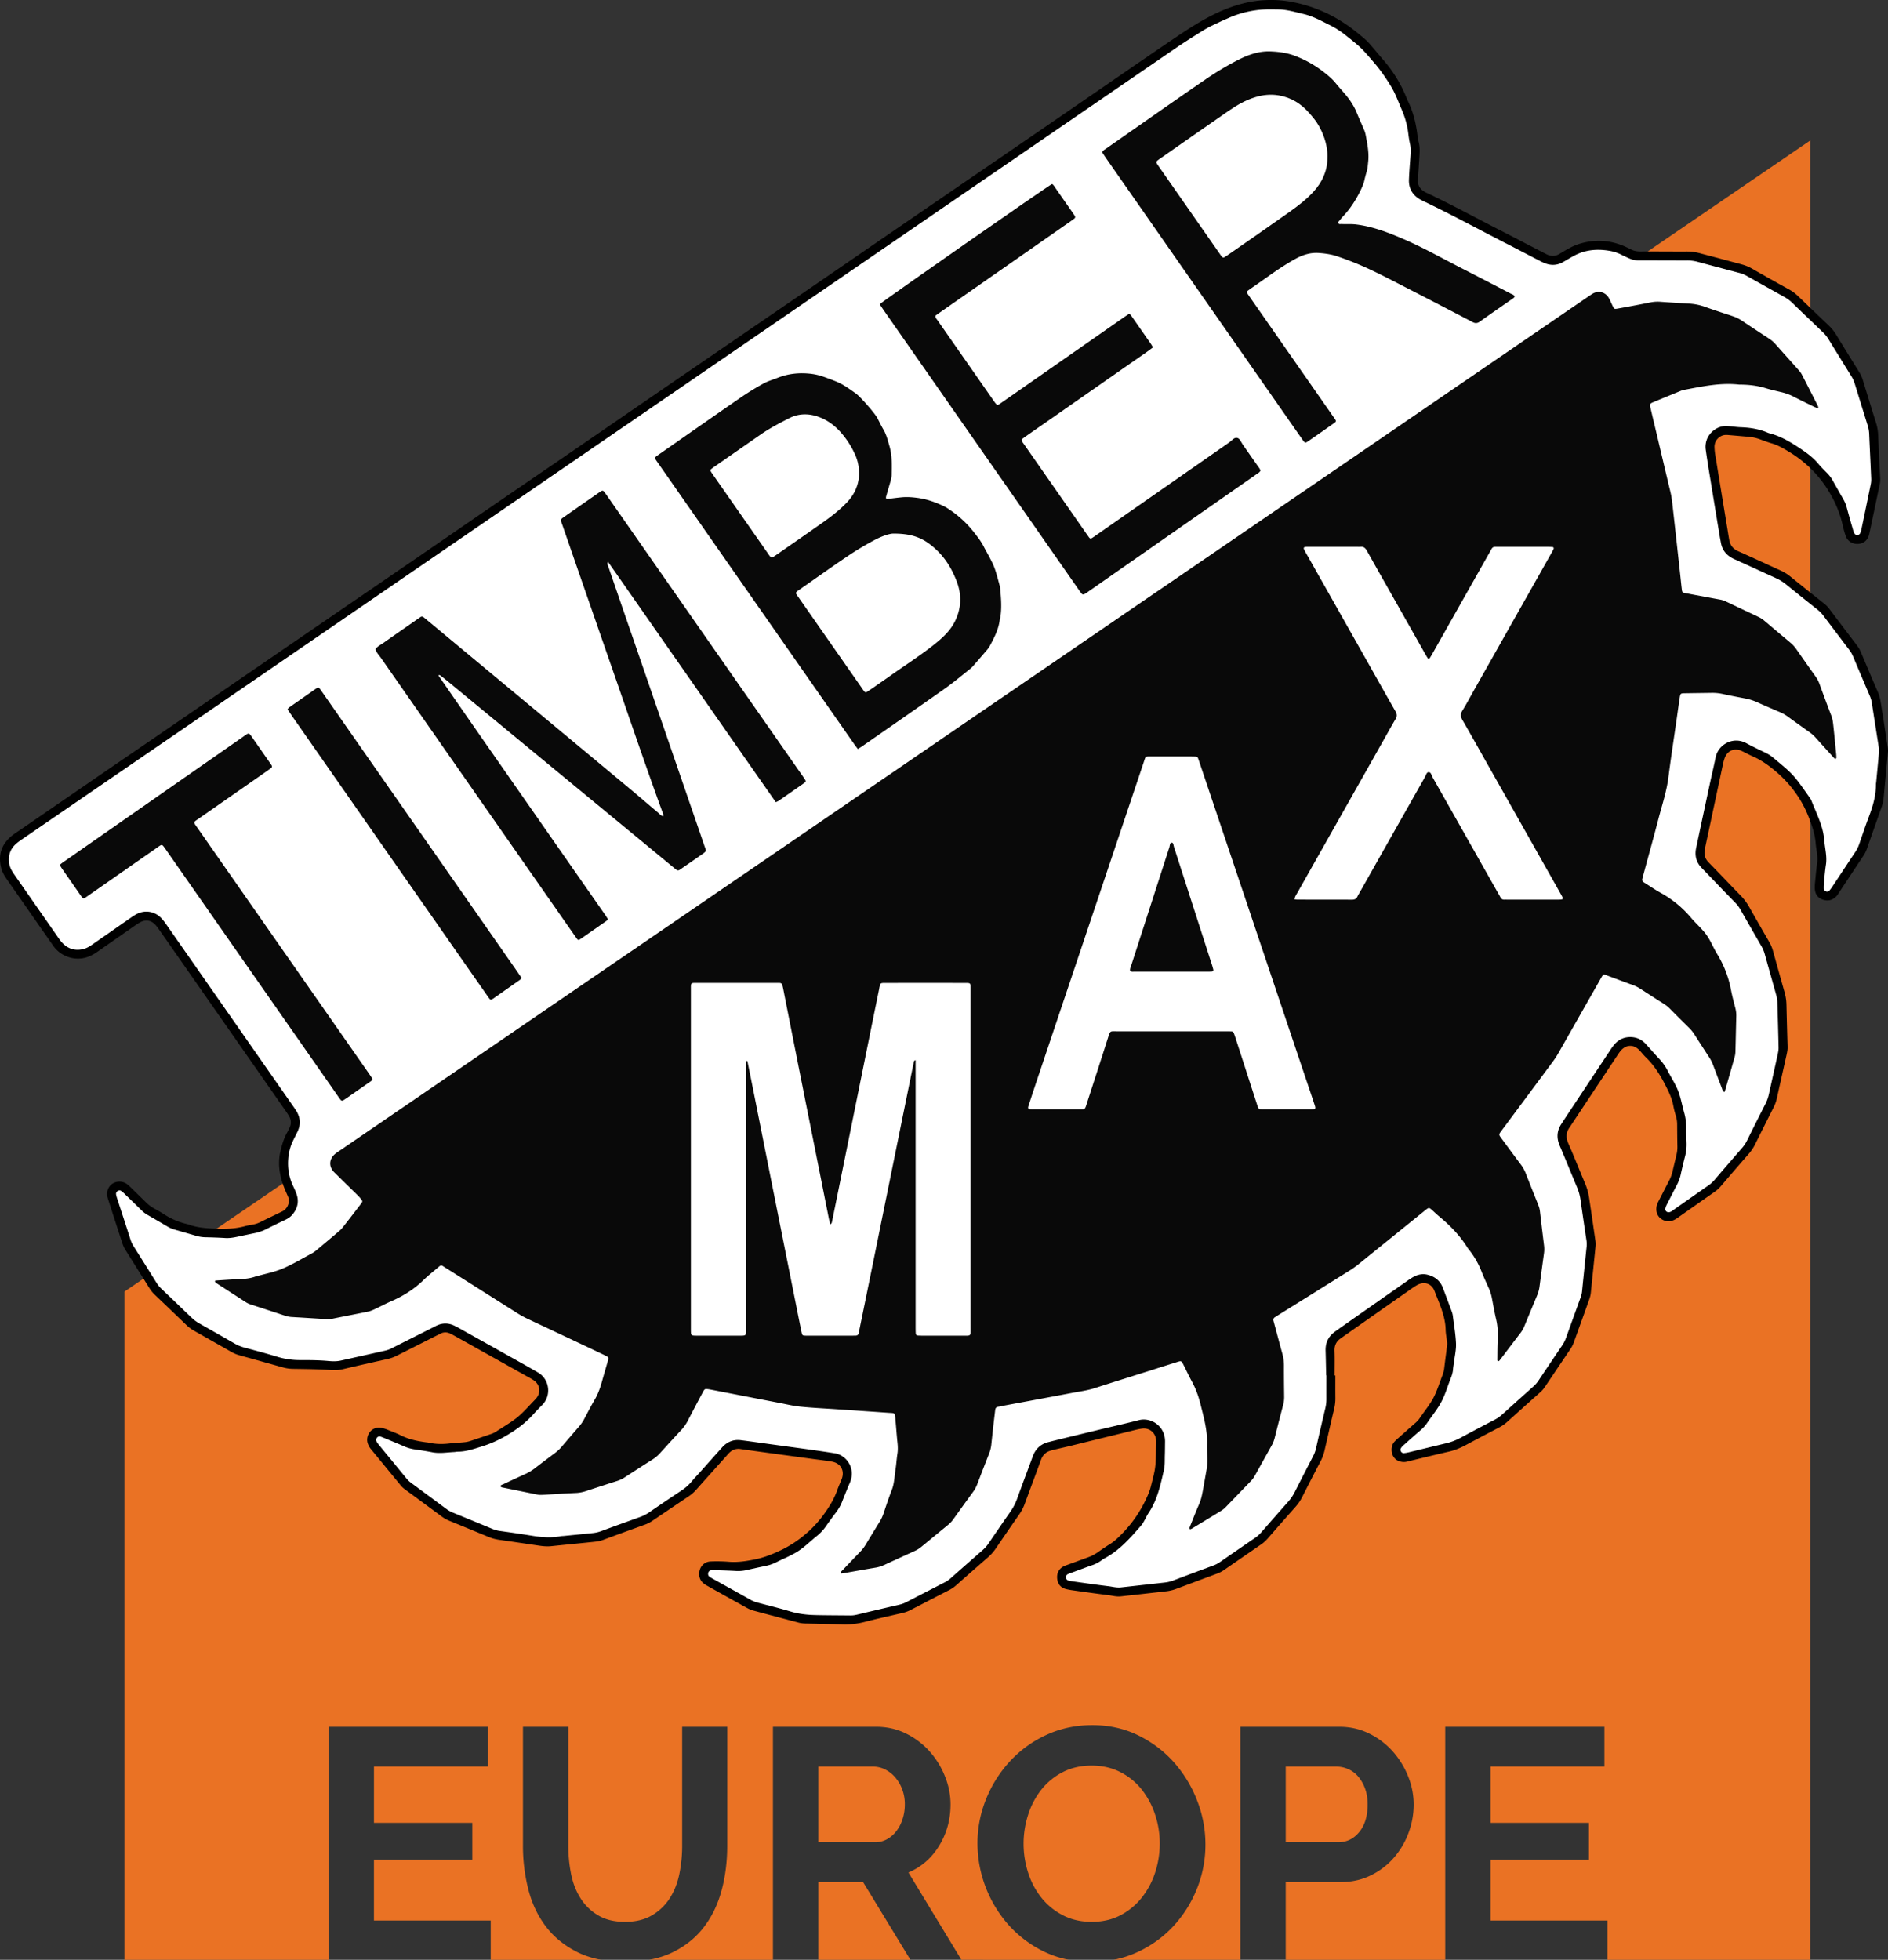 <svg id="Ebene_1" data-name="Ebene 1" xmlns="http://www.w3.org/2000/svg" width="1578.3mm" height="1638.09mm" viewBox="0 0 4473.92 4643.39">
  <rect x="0" y="0" width="4473.92" height="4643.39" fill="#333333" stroke="none"/>
  <path d="M1451.45,2723.7h-120V2903h124.7q29.63,0,49.49-24.17t19.87-65.47c0-14-2.08-26.61-6.21-37.81a92.92,92.92,0,0,0-16.38-28.45,65.23,65.23,0,0,0-23.77-17.53,69.65,69.65,0,0,0-27.66-5.86M354,2723.7H223.84V2903H358.68a56.69,56.69,0,0,0,27.67-7,70.4,70.4,0,0,0,22.21-19.08,95.13,95.13,0,0,0,14.8-28.45,110.42,110.42,0,0,0,5.48-35.08,99.74,99.74,0,0,0-6.24-35.84,93.53,93.53,0,0,0-16.77-28.46,75.87,75.87,0,0,0-24.14-18.73,63.23,63.23,0,0,0-27.7-6.62m88.07,457.79L329.84,2997.3h-106v184.19Zm2132.51,0V-1129.23l-3995,2727.63V3181.49h483.72v-552.1h377.26v94.31h-269.7V2857h233.07v87.31H-829.18V3088.5h276.7v93H-291.3c-20.16-3.81-38.6-9.64-55-17.79q-46.38-23-75.23-60.81t-41.7-87.68a414,414,0,0,1-12.86-103.66V2629.39h107.58v282.16A335.23,335.23,0,0,0-361.9,2979q6.6,32.34,22.6,57.29a123.07,123.07,0,0,0,41.7,40.12q25.71,15.21,63.12,15.21,38.21,0,64.3-15.59a125.73,125.73,0,0,0,42.12-40.53q15.94-24.93,22.59-57.3a332.14,332.14,0,0,0,6.62-66.64V2629.39H7.94v282.16q0,56.92-13.65,106.79t-42.88,87.31q-29.19,37.41-75.2,59.22c-16,7.62-33.87,13-53.16,16.62H116.29v-552.1H361q38.14,0,70.53,16a182.63,182.63,0,0,1,55.72,42.09,198.47,198.47,0,0,1,36.63,59.23,178,178,0,0,1,13.27,66.64q0,53.76-26.9,97.82t-72.88,63.51l125.49,206.81H817.44a234.92,234.92,0,0,1-57-18.58,270.3,270.3,0,0,1-85-63.12,292.85,292.85,0,0,1-74.44-193.69,278.15,278.15,0,0,1,20.66-106,292.73,292.73,0,0,1,56.91-89.65,271.72,271.72,0,0,1,86.11-61.95q49.89-23,108.34-23,60,0,109.52,24.55t84.58,64.3a296.68,296.68,0,0,1,54.56,90.44,284.41,284.41,0,0,1,19.46,102.86A279.86,279.86,0,0,1,1121,3013.27a286.91,286.91,0,0,1-56.12,88.86q-35.86,38.6-85.75,61.57a245.39,245.39,0,0,1-55.48,17.79h300.25v-552.1h234.59q38.21,0,70.54,16a182.24,182.24,0,0,1,55.74,42.09,199.08,199.08,0,0,1,36.63,59.23,178.51,178.51,0,0,1,13.25,66.64,191.79,191.79,0,0,1-12.48,68.19,189,189,0,0,1-35.08,58.85,172.55,172.55,0,0,1-54.54,41.32q-32,15.6-70.16,15.59H1331.41v184.19h378v-552.1h377.23v94.31H1817V2857h233v87.31H1817V3088.5h276.71v93ZM803.34,3076q30,15.6,68.2,15.59,39,0,69-16a157.51,157.51,0,0,0,50.67-42.5,190.1,190.1,0,0,0,31.19-59.61,222,222,0,0,0,10.52-67.43,215.55,215.55,0,0,0-11.32-69.37,191.53,191.53,0,0,0-31.94-59.22A153.15,153.15,0,0,0,939,2736.57q-30-15.18-67.43-15.19-39,0-69.37,16a153.64,153.64,0,0,0-50.67,42.08,188.83,188.83,0,0,0-30.77,59.23,223.79,223.79,0,0,0,.38,136.8,184.88,184.88,0,0,0,31.56,59.23A156.61,156.61,0,0,0,803.34,3076" transform="translate(1715.31 1461.9)" fill="#ea7224"/>
  <path d="M1449,1797.16c0,17.48-.14,35,.06,52.46a108.29,108.29,0,0,1-2.92,26.69c-7.78,32.53-15.1,65.17-22.55,97.79a109.29,109.29,0,0,1-9.74,26.59q-21.91,41.79-43.17,83.95a109.88,109.88,0,0,1-15.88,23.49q-33.32,37.59-66.29,75.48a83.48,83.48,0,0,1-15.61,13.9q-43.85,30.18-87.61,60.46a71.39,71.39,0,0,1-15.85,8.33q-49.14,18.25-98.22,36.66a97.2,97.2,0,0,1-23.29,5.47q-53.63,6.11-107.28,12c-10.59,1.17-20.85-1.91-31.22-3.16-27.78-3.34-55.47-7.38-83.19-11.23a147.43,147.43,0,0,1-14.74-2.7c-12.88-3.16-20.5-11.61-21.69-25.38-1-11.77,3.4-21.56,13.88-27.83a56.86,56.86,0,0,1,9.62-4.09q24.62-9,49.26-18a94.91,94.91,0,0,0,22.61-11.52c10.21-7.19,20.54-14.24,31.12-20.89,9-5.64,16.38-12.85,23.88-20.26a297.51,297.51,0,0,0,59.5-83.81c4.77-10,9.07-19.84,11.84-30.57,11.49-44.53,11.63-44.49,12.49-90,.13-6.49.45-13,.26-19.48-.53-17.93-15.09-30.83-33-28.57-9.38,1.18-18.61,3.72-27.82,6q-69.82,17.1-139.63,34.34c-13.57,3.32-27.21,6.34-40.81,9.55-2.92.68-5.8,1.48-8.68,2.32-11.35,3.3-18.72,10.43-22.82,21.74-12.59,34.74-25.73,69.28-38.43,104a109,109,0,0,1-13,25.16q-27.85,40-55.23,80.27a109.48,109.48,0,0,1-18.68,21.33q-37.86,33-75.46,66.33a77.85,77.85,0,0,1-15.93,11.1q-46.63,24-93.18,48.17a83,83,0,0,1-19.74,6.88c-29.66,6.9-59.44,13.39-88.91,21.07a180.83,180.83,0,0,1-51.85,5.62c-29-.92-58-1.36-86.94-2a74.49,74.49,0,0,1-17.78-2.3c-35.68-9.59-71.44-18.88-107.1-28.52a69,69,0,0,1-15.11-6.42q-46.56-25.74-92.92-51.82a73.84,73.84,0,0,1-7.68-4.68c-10.26-7.52-14.23-19.14-11.06-31.88,2.94-11.85,13-21,25.81-21.49a362.11,362.11,0,0,1,43.46.78c21.23,1.76,41.63-1.6,62.33-5.74,21.85-4.37,41.82-12.54,61.76-22.06a266.92,266.92,0,0,0,57.37-37.56A263.36,263.36,0,0,0,236,2127.37c13.72-18.67,25.56-38,33.2-59.95,2.95-8.48,6.91-16.6,10.07-25,7.51-20-2.33-37.61-23.53-41.3-15.25-2.65-30.67-4.32-46-6.41Q170.38,1989.35,131,1984c-30.68-4.19-61.37-8.35-92-12.66-10.21-1.44-18.7,1.8-26,8.74-2.52,2.41-4.74,5.14-7.07,7.75q-36,40.22-71.95,80.48a88.61,88.61,0,0,1-16.88,14.73q-43.51,29.33-87,58.74a77.06,77.06,0,0,1-17.3,8.75c-33.35,12-66.68,24.13-99.92,36.47-6.69,2.49-13.58,3.47-20.48,4.2-33.79,3.59-67.63,6.77-101.43,10.32-9.57,1-19,.18-28.36-1.2-31.64-4.64-63.26-9.39-94.92-13.88a100.93,100.93,0,0,1-24.52-6.54C-588.17,2167-619.53,2154-651,2141.18a83.3,83.3,0,0,1-18.13-10.37q-43.38-32.11-86.88-64.08a53,53,0,0,1-9.77-9.21q-35.16-42.9-70.37-85.77a40.27,40.27,0,0,1-8.28-15.68c-4.53-17.22,9.74-40.64,35.52-34.35a82,82,0,0,1,11.34,3.68c10.65,4.31,21.51,8.22,31.75,13.37,19.06,9.61,39.43,13.89,60.31,16.62a44.37,44.37,0,0,1,4.47.56c16.22,3.78,32.56,4.28,49.1,2.45,12.91-1.43,25.92-2,38.84-3.38a71.25,71.25,0,0,0,14.5-3.49c15.19-5,30.29-10.18,45.42-15.29a55.89,55.89,0,0,0,14.79-7.11c2.44-1.74,5.06-3.22,7.59-4.83,43-27.36,43-27.36,78.06-64.5,2.74-2.91,5.64-5.69,8.18-8.77,11.26-13.66,9.08-31.5-5.26-42a123,123,0,0,0-12.87-7.67q-88.24-49.42-176.54-98.8c-3-1.71-6.17-3.31-9.32-4.81a25,25,0,0,0-23.08.17c-8.92,4.5-17.81,9-26.73,13.54q-38.13,19.23-76.25,38.48a93.42,93.42,0,0,1-22.42,8.16q-53.4,11.75-106.64,24.28c-12,2.82-24,2-35.82,1.27-27-1.62-54-1.8-80.94-2.23a93.65,93.65,0,0,1-23.67-3.26c-34.64-9.62-69.21-19.46-103.89-28.94a82.52,82.52,0,0,1-19.25-8.07q-44.28-25.22-88.64-50.28a89.72,89.72,0,0,1-17.9-13.49q-37.82-36.37-75.79-72.6a77.69,77.69,0,0,1-12.06-15.22q-27.83-44.47-55.76-88.88a71.71,71.71,0,0,1-7.73-16.14c-10.93-33.72-22-67.4-32.71-101.19-1.94-6.1-4.48-12.21-3.65-19,3.34-27,31.91-32.53,47.43-20.49a106.87,106.87,0,0,1,8.87,8q17.73,17.25,35.37,34.6a89.17,89.17,0,0,0,20.25,15.28c7.47,4,14.89,8.21,22,12.85a171.66,171.66,0,0,0,56.16,23.9,23.8,23.8,0,0,1,2.88.85c21.88,8.13,44.65,9.15,67.73,10.11,22.72.94,44.83-.33,66.73-6.31,6.24-1.71,12.71-2.57,19.06-3.86a64,64,0,0,0,15.59-5.18c16.57-8.17,33.23-16.17,49.86-24.24,1.35-.65,2.67-1.35,4-2,11.81-6.1,18.32-22.06,12.71-34.72-3.24-7.3-6.55-14.58-9.44-22-11.26-29-15.45-58.65-7.52-89.41,3.63-14.09,7.7-27.88,15.09-40.53,2-3.44,3.53-7.16,5.33-10.73,4.91-9.77,4.18-19.29-1.34-28.52-2.31-3.86-4.83-7.59-7.4-11.27q-150.14-215.13-300.32-430.22a106.59,106.59,0,0,0-8.24-10.66c-10.34-11.41-23-13.71-36.43-6.51a144.94,144.94,0,0,0-13.87,8.88q-44.31,30.81-88.55,61.72A91.71,91.71,0,0,1-1508,805.61c-30.76,10.69-64.1-2.07-81-26.39q-20.57-29.52-41.2-59-34.3-49.18-68.61-98.36c-5.73-8.22-10.92-16.63-13.5-26.53-8-30.67,0-56.22,24.35-76.44,6.12-5.09,13-9.31,19.56-13.83q93.89-64.56,187.8-129.06,67.38-46.23,134.85-92.29,108.78-74.61,217.49-149.33Q-938.47,4.3-748.6-125.69-663.89-183.75-579.34-242q92.75-63.57,185.59-127,105.08-72.06,210-144.3Q-18-626.88,147.74-740.33q108.81-74.58,217.49-149.36Q534-1005.38,702.88-1121q105.71-72.48,211.26-145.19c50.66-34.79,101.19-69.78,152.15-104.13,24.84-16.74,49.85-33.34,76.18-47.72,26.81-14.63,54.74-26.9,84.28-34.73a269,269,0,0,1,126.15-3.17A338.21,338.21,0,0,1,1466-1409.69c19.33,12.33,37.36,26.78,54.68,41.93a127.92,127.92,0,0,1,12.4,13c10.12,11.74,20,23.72,30.09,35.43A313.83,313.83,0,0,1,1617-1231.7c1.32,3.24,2.62,6.49,4.15,9.63,11.42,23.61,18.06,48.59,21.58,74.5,1.07,7.91,2,15.91,4,23.63,2.87,11.41,2.15,22.8,1.41,34.27-1.14,18-2.24,35.9-3.44,53.84-.82,12.21,4.34,21.22,14.51,27.57a76.29,76.29,0,0,0,8,4.2c57,26.8,112.18,57.06,168.23,85.69,36,18.4,71.88,37.15,107.82,55.73,2.67,1.38,5.32,2.79,8,4,9.8,4.45,19.32,4,28.64-1.56,9-5.37,17.94-10.91,27.27-15.67,17.56-8.95,36.42-13.54,56-15,27.58-2,53.57,3.95,78.31,15.93,2.25,1.09,4.6,2,6.76,3.23,7.58,4.35,15.62,5.64,24.4,5.58,36.5-.24,73,.28,109.5.09a118,118,0,0,1,31,4.25c32.82,8.66,65.6,17.5,98.41,26.21a102.29,102.29,0,0,1,24.84,10.14Q2480-800.42,2524-776.19a100.7,100.7,0,0,1,21.6,15.94q36.08,34.95,72.48,69.55a102.3,102.3,0,0,1,17,20.77q27.32,44.79,55.08,89.29a80,80,0,0,1,8.71,19c10.38,33.9,20.74,67.81,31.36,101.63a112.32,112.32,0,0,1,5,29.39c1.37,33.44,3.11,66.87,4.76,100.3a57.31,57.31,0,0,1-.79,14.89c-8.41,39.56-16.51,79.19-25.05,118.72-3.28,15.2-14.14,23.71-28.57,23.58-12.73-.11-23.33-7.36-27.43-19.45a228.92,228.92,0,0,1-6.88-24.5c-6.45-29.59-18.3-56.77-34.13-82.58a270.3,270.3,0,0,0-27.52-37.12,279.41,279.41,0,0,0-67.76-56c-12.51-7.47-24.9-14.59-39-18.69-9.09-2.66-18-6-26.9-9.27a103.91,103.91,0,0,0-27.65-6.28c-15.93-1.34-31.85-2.78-47.77-4.11-4.49-.38-9-.52-13.39.89a28.17,28.17,0,0,0-19.7,27.18,131.4,131.4,0,0,0,1.9,19.37q14.45,88.71,29.09,177.4c1.3,7.88,2.52,15.78,3.91,23.65,2.25,12.77,9.22,21.41,21.34,26.8,33.77,15,67.25,30.66,100.92,45.92a99.36,99.36,0,0,1,21.62,13.27q40.84,33,81.94,65.59a65.16,65.16,0,0,1,11.35,11.88q33,43.67,66.07,87.25a70.89,70.89,0,0,1,8.87,15.56c13.4,31.74,26.74,63.52,40.5,95.11,5.29,12.16,6.54,25.08,8.63,37.84,4.93,30.05,9.42,60.19,14,90.3.59,3.92,1.28,8,.92,11.88-3.43,37.81-7.1,75.59-10.64,113.39-.61,6.54-2.56,12.72-4.71,18.85-11.43,32.5-23,65-34.33,97.49a70.52,70.52,0,0,1-7.82,16.1q-29.85,45-59.59,90a48,48,0,0,1-5.27,7.27c-8.81,9-19.18,11.88-31.44,8-11.94-3.75-18.16-12.2-19.38-24.05-.71-6.88.12-14,.78-20.91,1.3-13.92,2.6-27.86,4.57-41.7,2.3-16.22-2.27-31.78-3.53-47.65-1.81-22.73-9.42-43.67-17.81-64.63a258.37,258.37,0,0,0-30.22-54.82,276.34,276.34,0,0,0-46.58-50.34c-16.52-14-33.74-26.4-53.6-35.15-9.13-4-17.84-9-26.91-13.17-17-7.84-33.51-1.27-40.26,16.14a113.55,113.55,0,0,0-4.71,17.32q-16,74.69-31.89,149.41c-3,14.16-6.1,28.29-9.1,42.45-.73,3.41-1.4,6.85-1.91,10.3-1.65,11.1,1.46,20.31,9.54,28.53,25.21,25.67,49.89,51.86,75,77.62a131.12,131.12,0,0,1,20.72,27.35c15.68,27.86,31.67,55.56,47.66,83.24a88.12,88.12,0,0,1,8.76,20.58q13.61,49.08,27.47,98.07a116.09,116.09,0,0,1,4.64,29.5q1.13,50.21,2.69,100.39c.2,6.61-1.09,12.94-2.49,19.26-7.55,34.12-15.32,68.2-22.79,102.34a93.59,93.59,0,0,1-8.08,22.44q-22,43.45-43.63,87.08a104.58,104.58,0,0,1-14.91,22.35q-33,37.89-65.61,76.06a82,82,0,0,1-15.38,14.15q-43.65,30.45-87.1,61.18c-5.34,3.75-10.73,7-17.46,8.09-16.82,2.69-35.69-9.49-33.37-32.12.58-5.58,2.73-10.56,5.29-15.48,8.28-16,16.34-32,24.7-48a91.89,91.89,0,0,0,8.29-22.36c3-13.14,6.26-26.23,9.32-39.35a78.23,78.23,0,0,0,2.14-19.31c-.33-17-.47-34-.58-51a71.56,71.56,0,0,0-2.74-20.69,213.22,213.22,0,0,1-6.3-24.66c-3.21-18-11.13-33.92-19.35-50-12.37-24.21-26.72-46.74-46.41-65.7-5.39-5.18-9.87-11.3-15.12-16.63-13.3-13.51-30.76-13-43.29,1.06a87.4,87.4,0,0,0-7.11,9.64q-56,84.29-111.89,168.61c-.55.84-1,1.74-1.61,2.53-9.93,12.77-10.15,25.77-3.58,40.6,13.74,31,26,62.72,39.32,94a139.37,139.37,0,0,1,9.6,34.51c4.95,33.6,9.95,67.19,14.76,100.8a56.42,56.42,0,0,1,.34,13.43c-3.65,36.78-7.5,73.55-11.25,110.32-.66,6.53-2.63,12.7-4.83,18.81q-17.76,49.34-35.52,98.66a70.87,70.87,0,0,1-8.25,15.88q-30.19,44.73-60.27,89.53a65.74,65.74,0,0,1-10.83,12.35q-39.69,35.47-79.26,71.07a88.1,88.1,0,0,1-18.53,12.58c-26.12,13.65-52.22,27.34-78.17,41.31-12.82,6.9-26,12.47-40.26,15.74-33.57,7.69-67,15.84-100.5,24a30,30,0,0,1-13.21,0c-24-4.54-28-33.71-15.79-47.27a109.09,109.09,0,0,1,8.61-8.32c13.45-11.95,26.89-23.91,40.47-35.72a58.89,58.89,0,0,0,11.87-13.39c.53-.85,1.18-1.62,1.74-2.45,10.16-14.83,21.82-28.89,30.07-44.73,8.71-16.73,14.15-35.16,21.06-52.83a69.83,69.83,0,0,0,4.35-17.36c2.09-17.86,4.53-35.67,6.75-53.52a32,32,0,0,0,.06-7.45c-1.13-9.92-3.29-19.81-3.52-29.74-.78-32.9-15-61.88-26.32-91.61-6.94-18.22-24.93-23.57-41.93-13.84-5.2,3-10.13,6.41-15,9.85q-81,56.79-162,113.65c-1.23.86-2.43,1.76-3.65,2.62-10.23,7.14-14.85,16.59-14.39,29.39.69,19.46.18,39,.18,58.45Z" transform="translate(1715.31 1461.9)"/>
  <path d="M1427.84,1796.79c0,18.48-.06,37,0,55.45a93.35,93.35,0,0,1-2.53,22.24q-11.3,47.36-22,94.86a75.85,75.85,0,0,1-6.62,18.22q-22,42.6-43.76,85.33a109.45,109.45,0,0,1-15.85,23.48c-21.28,23.88-42.31,48-63.36,72.06a77.44,77.44,0,0,1-14.42,13q-42,28.83-83.92,57.88a70.25,70.25,0,0,1-15.91,8.19q-47.1,17.36-94,35.12a82.19,82.19,0,0,1-20.3,5q-52.16,5.8-104.3,11.61c-10.12,1.14-19.87-1.68-29.73-2.88-28.28-3.41-56.46-7.53-84.67-11.43a94.63,94.63,0,0,1-10.26-2.08c-3.26-.84-4.9-3.3-5.26-6.53-.41-3.81.87-7,4.5-8.62,3.18-1.44,6.5-2.57,9.79-3.77,15.93-5.85,31.83-11.81,47.84-17.46a76.55,76.55,0,0,0,21.18-11,53.16,53.16,0,0,1,7.49-5c35.39-18.51,60.91-48.06,86.6-77.38a69.67,69.67,0,0,0,7.47-11.14c3.77-6.48,6.77-13.45,10.93-19.64,20.59-30.6,27.85-66,36-100.91,2.68-11.48,1.78-23.84,2.22-35.8.38-10.48.32-21,.48-31.47.59-37.8-34-58.47-61.82-51.28-31.9,8.24-64.09,15.38-96.12,23.11q-53.88,13-107.7,26.21c-3.88,1-7.74,2-11.6,3-17.77,4.7-29.61,15.84-36,33-12.3,33.25-24.86,66.41-36.85,99.77A133.78,133.78,0,0,1,679,2119.77c-17.48,25-34.69,50.12-51.86,75.31a82.17,82.17,0,0,1-13.83,15.66q-37.79,33.09-75.39,66.39a70.77,70.77,0,0,1-14.72,10.18q-45.36,23.22-90.58,46.69a70.59,70.59,0,0,1-16.78,6.19q-51.09,11.79-102.09,24a61.07,61.07,0,0,1-14.86,1.49c-27-.27-54-.27-81-.87-20.47-.46-40.65-2.65-60.51-8.65-25.32-7.65-51.08-13.84-76.65-20.67a76.47,76.47,0,0,1-18-7.16c-29.62-16.65-59.34-33.1-89-49.65a88.11,88.11,0,0,1-7.64-4.72c-3.27-2.28-4-5.63-3-9.28a7.81,7.81,0,0,1,7.57-6.13c5-.23,10-.16,15,0,14.48.51,29,.92,43.43,1.79a89.38,89.38,0,0,0,25.22-2.29c15.1-3.4,30.21-6.79,45.38-9.89a99.33,99.33,0,0,0,25.31-8.94c16.91-8.6,34.92-15.45,50.73-25.7s29.4-23.95,44.23-35.8a111.47,111.47,0,0,0,22.37-24c7.66-11.1,15.69-22,23.84-32.71a102.47,102.47,0,0,0,13.94-24.67q9-23,18.71-45.75c14.28-33.71-8.59-64.91-36.08-69.19-17.27-2.69-34.56-5.3-51.87-7.71-33.64-4.69-67.31-9.21-101-13.82-23.26-3.17-46.49-6.59-69.79-9.49-17.65-2.19-32.42,4-44.24,17.14-16.38,18.19-32.61,36.51-48.91,54.76-8,9-16.28,17.65-24,26.86-7.13,8.56-15.58,15.33-24.81,21.46q-37.46,24.9-74.52,50.38a97.31,97.31,0,0,1-22.55,11.57q-45.87,16.29-91.55,33.19a77,77,0,0,1-18.87,4.57c-23.36,2.4-46.73,4.69-70.1,7-2.49.25-5,.14-7.47.62-23.47,4.64-46.72,2.28-70-1.53-24.16-3.95-48.39-7.42-72.64-10.78a70.46,70.46,0,0,1-17.34-4.42q-47.77-19.73-95.59-39.37a70.59,70.59,0,0,1-15.55-8.87q-41.55-30.83-83.2-61.49A58.73,58.73,0,0,1-752,2041.19q-32.31-39.43-64.7-78.8a57.92,57.92,0,0,1-6.08-8.49,8.15,8.15,0,0,1,1-9.79,7.64,7.64,0,0,1,8.26-2.18c3.32,1.07,6.56,2.4,9.79,3.74,15.21,6.33,30.48,12.56,45.58,19.14a95.84,95.84,0,0,0,24.29,7.22c14.33,2.13,28.67,4.24,42.88,7,17.52,3.43,34.83.22,52.23-.57,2.49-.11,5-.88,7.44-.86,20.36.14,39.12-6.52,58.24-12.47,25-7.78,47.94-19,70-33.19,19.57-12.53,37.28-26.64,52.61-44,6.29-7.11,12.9-13.94,19.63-20.63,23.21-23,17.55-61.58-9.63-77.29-9.95-5.75-19.85-11.58-29.87-17.2q-78.45-43.95-157-87.8c-3.49-2-7-3.8-10.61-5.58-14.91-7.44-29.74-7.26-44.58.33-15.57,8-31.21,15.79-46.82,23.67-19.17,9.68-38.39,19.27-57.49,29.07a71.25,71.25,0,0,1-16.9,5.94q-51.88,11.71-103.79,23.26c-9.89,2.22-20,1.9-29.85,1-22-2-43.94-2.15-65.91-2.12a183.77,183.77,0,0,1-54.56-7.74c-26.25-8-52.83-15-79.33-22.16a92.52,92.52,0,0,1-22-9.17q-41.58-23.89-83.34-47.5a93.62,93.62,0,0,1-19.17-14.23q-35.65-34.29-71.43-68.45a70.65,70.65,0,0,1-11.31-13.9q-27-43.23-54.14-86.35a65.15,65.15,0,0,1-7.12-14.77c-10.65-33.29-21.57-66.49-32.36-99.73a51.49,51.49,0,0,1-2.2-8.67,7.58,7.58,0,0,1,3.6-7.69c2.73-1.81,5.9-2.09,8.49-.37a67.94,67.94,0,0,1,9,7.78c13.31,12.84,26.63,25.67,39.76,38.68a68.7,68.7,0,0,0,14.34,10.72q23.38,13.46,46.63,27.15a70.94,70.94,0,0,0,16.45,7.11c17.27,5,34.55,9.92,51.78,15a83.66,83.66,0,0,0,22.14,3.3c15.48.35,31,.84,46.44,1.81,9.13.58,17.93-.77,26.73-2.58,14.19-2.91,28.34-6,42.52-8.92a106.86,106.86,0,0,0,26.87-9q22.73-11.51,45.77-22.36c6.45-3,12.33-6.83,16.91-12.16,12.71-14.81,16.65-31.58,9.82-50.23-2.23-6.08-4.91-12-7.71-17.88-9.7-20.32-13.33-41.72-11.64-64.07a117.43,117.43,0,0,1,10.68-41.79c3.64-7.67,7.6-15.19,11.27-22.85,8-16.61,7.08-32.87-2.35-48.64-2.31-3.85-4.92-7.52-7.5-11.21Q-1170.75,944-1321.35,728.33a133.19,133.19,0,0,0-11.07-14.15c-15.45-16.73-38.76-20.85-58.85-10.43a128.85,128.85,0,0,0-14,8.73q-44.94,31.2-89.81,62.54c-7.39,5.15-14.88,10-23.94,12-18.69,4.16-34.63-.73-47.92-14.19a97.72,97.72,0,0,1-10.17-12.94Q-1629,685.5-1680.8,611.07c-6.34-9.09-11.91-18.35-13.08-29.8-1.75-17.08,3.09-31.63,15.83-43.18a142.66,142.66,0,0,1,15.51-11.76q210.78-144.57,421.63-289.08Q-860.09-23.87-479.3-285L367.64-865.77Q716.32-1104.84,1065-1343.95c24.32-16.7,49.19-32.52,74.34-47.88,11-6.74,23-11.9,34.71-17.58,6.74-3.28,13.68-6.13,20.51-9.21a237.83,237.83,0,0,1,98.75-21.11c7,0,14,.1,21,.2,20.2.28,39.38,6.26,58.82,10.73,23.13,5.31,43.61,17,64.63,27.39,13,6.4,24.93,14.54,36.34,23.62,36.36,28.93,36.22,29,66.63,64.26,15.09,17.49,28,36.28,40,55.94,10.55,17.22,17.11,36,25.08,54.3,7.84,18,13.43,36.49,15.85,56,1.11,8.91,2.31,17.86,4.29,26.61,2,8.94,1.9,17.79,1.24,26.8-1.42,19.42-3.09,38.85-3.78,58.31-.64,18.21,6.92,32.95,22,43.49a81,81,0,0,0,11.78,6.54C1723-954.15,1787.05-919.22,1852-886c28,14.32,55.9,28.94,83.86,43.38,3.1,1.6,6.3,3,9.54,4.32,14.83,5.9,29.29,5.26,43.26-2.71,9.1-5.19,18-10.74,27.29-15.62,25.29-13.31,52.28-15.73,80.1-11.43a99.63,99.63,0,0,1,32.61,10.6c5.26,2.85,10.88,5,16.31,7.56a53.51,53.51,0,0,0,23.21,4.93c38-.08,76,.27,114,.17a94.93,94.93,0,0,1,25.14,3.18c32.8,8.81,65.59,17.64,98.45,26.19a74.73,74.73,0,0,1,18,7.18q45.08,25.35,90.2,50.59a80.43,80.43,0,0,1,16.78,12.44q36.69,35.37,73.57,70.56a80.63,80.63,0,0,1,13.14,16.24q27,44.07,54.35,88a74.61,74.61,0,0,1,8,17.65q15.39,50.12,31,100.16a74.33,74.33,0,0,1,3.17,19.1c1.49,35.43,3.29,70.85,4.8,106.28a56.09,56.09,0,0,1-1.23,13.35q-10.92,53.57-22.17,107.06a35.44,35.44,0,0,1-2.85,8.48c-2.64,5.31-10.63,5.55-13.5.34a47.4,47.4,0,0,1-3.66-9.77c-5-17.27-10-34.54-14.61-51.9a79.14,79.14,0,0,0-8-19.28q-12.7-22.08-25.13-44.33a76.51,76.51,0,0,0-12.45-16.76c-7.36-7.48-14.87-14.87-21.59-22.9-13-15.54-29-27.06-45.82-38.12-22.22-14.66-44.89-27.95-71-34.47a28.44,28.44,0,0,1-4.2-1.58c-20.08-8.51-41.17-11.66-62.82-12.46-11-.41-21.86-2.24-32.82-2.79-23.7-1.18-42,16-47.73,32.16a49.28,49.28,0,0,0-2.54,23.56q3.6,25.2,7.7,50.34,12.79,78.36,25.78,156.69c.73,4.43,1.68,8.83,2.45,13.25,3.25,18.81,14.15,31.3,31.36,39.06,33.24,15,66.3,30.37,99.51,45.41a104.25,104.25,0,0,1,22.85,14.09q37.86,30.69,76,61A71.28,71.28,0,0,1,2604.83-4q31.13,41.31,62.42,82.48a65.15,65.15,0,0,1,8.2,14.23q20.09,47.61,40.42,95.14a69.65,69.65,0,0,1,4.67,17.26c5.16,34.07,10.63,68.09,15.9,102.14a50.61,50.61,0,0,1,.86,11.87c-2.07,23.89-4.4,47.75-6.66,71.62-.19,2-.69,4-.68,5.95.11,26.94-7.42,52.13-16.89,77-8.16,21.46-15.37,43.28-22.93,65a75.81,75.81,0,0,1-8.59,17.38c-18.3,27.44-36.43,55-54.67,82.46a89.23,89.23,0,0,1-7.1,9.61,7.17,7.17,0,0,1-8.23,2c-3-1.12-5.22-3.29-5.26-6.59a133.26,133.26,0,0,1,.58-15c1.39-13.91,2.53-27.88,4.64-41.69,2.71-17.71-1.42-34.81-3.35-52.13-.11-1-.49-2-.54-3-1.58-34.88-18.31-65-30.44-96.57a42.3,42.3,0,0,0-3.65-6.52c-.78-1.27-1.76-2.42-2.63-3.65-36.41-51.82-36.43-51.79-84.77-91.95a81,81,0,0,0-16.26-10.6c-15.71-7.68-31.56-15.09-46.93-23.41-32.08-17.35-66.89,3.93-72.76,33.3-4,20.07-8.88,40-13.17,60q-16.05,74.71-31.9,149.45c-.73,3.41-1.49,6.83-2,10.29-2.21,16.39,2.38,30.54,14,42.47,14.62,15.06,29.07,30.28,43.64,45.39q18.21,18.88,36.52,37.67a75.87,75.87,0,0,1,11.63,15.54q24.84,43.62,49.93,87.12a76.54,76.54,0,0,1,7.55,17.85c9.07,32.72,18.43,65.36,27.48,98.09a69.69,69.69,0,0,1,2.55,16.22q1.73,53.91,2.87,107.86c.11,5.41-1,10.94-2.12,16.28-6.81,31.23-13.85,62.4-20.71,93.61a99.75,99.75,0,0,1-8.54,23.87q-21.74,42.75-43,85.72a87.09,87.09,0,0,1-12.37,18.63q-32.51,37.3-64.66,74.91a76.05,76.05,0,0,1-14.28,13.13q-41.19,28.74-82.26,57.65c-3.25,2.28-6.22,5-10.25,6-6.11,1.55-11.46-3-10.08-9.09a43,43,0,0,1,3.85-9.65c7.68-15.15,15.4-30.28,23.29-45.32a98.7,98.7,0,0,0,9.31-25.17q4.74-22,10.41-43.71a113.53,113.53,0,0,0,3.24-32.67c-.35-11-1-22-.78-32.94a126.19,126.19,0,0,0-4.72-37c-4.89-17.29-7.88-35.26-14.38-51.9-6.31-16.17-16.22-30.91-24.16-46.48a125.31,125.31,0,0,0-20.57-29.28c-11-11.63-21.38-23.78-32.21-35.54-9.6-10.41-21.5-15.86-35.83-16-15.52-.18-28.19,5.81-38.17,17.42a144.1,144.1,0,0,0-10.56,14.54q-54.32,81.79-108.53,163.65c-2.2,3.33-4.3,6.73-6.51,10.06-10.8,16.33-11.82,33.2-4.13,51.25,14.09,33.08,27.49,66.45,41.44,99.59a115.79,115.79,0,0,1,7.88,28.76q6.81,47.46,13.93,94.87a58.71,58.71,0,0,1,.78,14.91c-3.75,36.27-7.55,72.54-11.16,108.82a60,60,0,0,1-3.73,14.44c-11.36,31.48-22.85,62.9-34.1,94.41a82.12,82.12,0,0,1-9.57,18.55q-28.18,41.56-56.1,83.3a70.54,70.54,0,0,1-11.89,13.39q-37.43,33.5-74.73,67.12a81.29,81.29,0,0,1-17.23,11.79c-27,14.06-54,28.22-80.83,42.69a136.09,136.09,0,0,1-33.41,12.79c-29.15,6.91-58.24,14.09-87.37,21.07a74.35,74.35,0,0,1-13.24,2.32c-5.86.32-9.92-6.61-6.86-11.73a35.14,35.14,0,0,1,7-7.67c13.43-12,26.86-24,40.49-35.69a84.74,84.74,0,0,0,14.87-16.72c11.23-16.54,24.2-32.12,33.47-49.67s14.8-37,22.17-55.59c2.79-7,5-14,5.55-21.65.38-5.47,1.5-10.88,2.17-16.33,1.8-14.87,5.44-29.83,4.85-44.61-.89-21.89-4.74-43.66-7.47-65.46a46.32,46.32,0,0,0-2.51-10.11q-10.4-28.1-21-56.1c-6.58-17.27-19.32-27.28-37.13-31.52-11.38-2.7-21.87-.35-31.85,4.82a137.58,137.58,0,0,0-15.15,9.66q-82.9,58-165.75,116.15c-2.45,1.72-4.84,3.54-7.24,5.34-14.7,11-21.43,25.8-20.9,44.11.57,19.48.91,39,1.35,58.44Z" transform="translate(1715.31 1461.9)" fill="#fff"/>
  <path d="M2371.05,1125.68c-4.46-1.88-4.6-5.2-5.63-7.9q-10.4-27.3-20.67-54.64a99,99,0,0,0-9.94-20.08c-11.8-18-23.38-36-35-54.12a88.2,88.2,0,0,0-12.2-15.13q-22.93-22.65-45.63-45.55A79.61,79.61,0,0,0,2228.06,917q-28.48-18.06-56.77-36.42a86.11,86.11,0,0,0-17.41-8.57c-21.13-7.65-42.12-15.67-63.21-23.43-6-2.2-6.77-1.86-9.77,3-2.12,3.38-4,6.92-6,10.39q-49.23,86.66-98.52,173.28a187.54,187.54,0,0,1-12.39,18.71q-57.57,77.68-115.32,155.24c-1.19,1.6-2.42,3.18-3.59,4.81-9.81,13.67-10.27,10.7.46,25.29q21.32,29,42.86,57.8a87.42,87.42,0,0,1,11.68,20.81c9.41,24.2,19.07,48.31,28.74,72.41,2.24,5.59,4.23,11.17,4.94,17.21q4.79,40.92,9.8,81.82a69.2,69.2,0,0,1-.1,17.9q-5.49,40.08-10.78,80.18a78.49,78.49,0,0,1-5.65,20.11q-15,35.94-29.84,72a68.15,68.15,0,0,1-8.63,15.68c-16.13,21-32.09,42.14-48.12,63.23a30.67,30.67,0,0,1-2.84,3.47,4,4,0,0,1-2.52,1.33c-1.79-.09-2.29-1.66-2.27-3.17.22-15.48.07-31,.88-46.44.87-16.56.3-32.81-3.54-49.07-4-17-7-34.25-10.31-51.4a102.31,102.31,0,0,0-7.18-22.79c-6-13.18-12-26.37-17.33-39.84a199.83,199.83,0,0,0-29.8-51.68,50.93,50.93,0,0,1-3.55-4.84c-17.66-28.27-40.47-51.86-66.07-73-6.55-5.4-12.59-11.42-19-17-5.62-4.87-6.5-4.8-12.84-.06-2.4,1.79-4.68,3.74-7,5.63q-76.93,62.23-153.91,124.43a213.67,213.67,0,0,1-20.75,14.71q-83.85,52.51-167.86,104.77c-3,1.85-5.91,3.75-8.87,5.61-3.42,2.14-4.24,4.91-3.14,8.92,7,25.53,13.6,51.15,20.69,76.65a102,102,0,0,1,4,28c-.1,25,.21,50,.5,74.93a71.35,71.35,0,0,1-2.39,19.23q-10.3,39.11-20.14,78.34a72.72,72.72,0,0,1-7.2,18q-19.8,35.3-39.43,70.68a61.81,61.81,0,0,1-9.64,13.28c-19.84,20.43-39.51,41-59.36,61.45a55.34,55.34,0,0,1-10.36,8.54c-23.39,14.41-46.92,28.62-70.43,42.85a24.82,24.82,0,0,1-4,1.63c-2.26-2.38-1.13-4.69-.2-7,7.16-17.58,14-35.3,21.63-52.66,4.91-11.15,7.14-22.83,9.28-34.6,3-16.7,5.89-33.44,8.88-50.15a115.88,115.88,0,0,0,1.47-23.89c-.33-11-1.17-22-.81-33,1.07-33-7.85-64.19-15.72-95.69-4.62-18.54-11-36.21-20.11-53-7.4-13.59-13.88-27.68-20.94-41.47-3.9-7.6-4.73-7.94-12.89-5.38-30,9.43-60,19-90,28.48-35.23,11.16-70.53,22.07-105.65,33.52-18.18,5.93-37,8.27-55.65,11.81-53.49,10.16-107.05,20-160.57,30-4.42.82-8.79,2.09-13.24,2.59-5,.57-6.78,3.45-7.3,7.89-1.44,12.41-3,24.79-4.38,37.2-1.67,14.89-3.23,29.79-4.8,44.69a82,82,0,0,1-5.45,21.7q-14,35.55-27.59,71.25a77.55,77.55,0,0,1-9.77,18.43Q567.12,2105,543.57,2138A67.7,67.7,0,0,1,531.33,2151q-31.94,26.1-63.71,52.37a67.31,67.31,0,0,1-15.21,9.43q-36.82,16.74-73.55,33.71a76.86,76.86,0,0,1-20,6c-25.13,4.14-50.18,8.71-75.27,13.1-1.93.34-3.88.53-5.87.79-1.2-4.66,2.27-6.56,4.44-8.86q20.07-21.26,40.39-42.26a91.37,91.37,0,0,0,12.93-16.45q16.64-27.58,33.58-55a97.19,97.19,0,0,0,9.49-20.29c6.23-18.45,12.29-37,19.36-55.11,6.13-15.7,6.33-32.26,8.84-48.48,1.91-12.33,2.57-24.85,4.49-37.18,1.4-9,1.1-17.81.14-26.82-1.92-17.87-3.08-35.83-4.74-53.73-1.68-18.13-1.27-15.64-16.07-16.69q-60.57-4.26-121.14-8.29c-29.42-2-58.91-3.33-88.23-6.28-17.34-1.74-34.43-6-51.59-9.25q-80.91-15.6-161.79-31.36c-1.48-.28-3-.51-4.44-.71-8.21-1.07-9-.85-13,6.62-12,22.47-23.93,45-35.64,67.6a97.08,97.08,0,0,1-15.36,22c-17.07,18.25-33.86,36.75-50.66,55.24a82.69,82.69,0,0,1-17,14.5q-33.57,21.24-66.84,43a72.55,72.55,0,0,1-17.51,8.33q-37.82,12.06-75.51,24.5a87,87,0,0,1-23.49,4.1c-25.45,1.16-50.89,2.75-76.32,4.31-4.52.27-8.95.48-13.42-.44q-42.59-8.67-85.16-17.32c-.86-.17-1.55-1.14-2.44-1.84-.31-4.13,3.59-4.17,5.83-5.24q26.38-12.56,53-24.62a113.61,113.61,0,0,0,22.94-14c15.4-11.93,31-23.64,46.6-35.31a98.44,98.44,0,0,0,16.39-15.28c13.54-16,27.28-31.91,41.05-47.75a91.15,91.15,0,0,0,11.88-17.2c8.19-15.45,16.16-31,25-46.1,7.68-13.07,12.83-27,16.86-41.45,4.42-15.88,9.13-31.67,13.62-47.52,3.35-11.8,3.35-11.94-7.26-17q-34.47-16.47-69.06-32.72Q-409,1689.19-466,1662.41a235.11,235.11,0,0,1-26.12-14.64q-82.95-52.53-166-105l-3.81-2.39c-8-5-7.64-6-15.36.71-11.34,9.81-23.26,19-34,29.47-22.48,21.93-48.38,38.28-77.08,50.7-13.28,5.74-26,12.68-39.16,18.81-4.95,2.31-10.1,4.55-15.41,5.64-28.36,5.83-56.83,11.19-85.21,17a56,56,0,0,1-14.88.79c-26.44-1.62-52.87-3.31-79.31-4.85a62.17,62.17,0,0,1-16.16-2.74q-41.23-13.65-82.56-27a50.54,50.54,0,0,1-12.14-5.73q-34-22-68-44a10.83,10.83,0,0,1-2.46-1.69c-.9-1-2.08-2.27-2.16-3.48-.13-2,1.94-2,3.31-2,18-1.12,35.9-2.47,53.88-3.14,13.06-.49,25.91-1.62,38.3-6.07,1.4-.5,2.9-.73,4.35-1.14,20.16-5.77,41.13-9.68,60.29-17.81,23.83-10.11,46.22-23.64,69.13-35.87a66.37,66.37,0,0,0,11.05-7.65q26.49-22.08,52.75-44.43a66.64,66.64,0,0,0,9.5-9.5q21.74-27.74,43.1-55.74c4.38-5.71,4.35-6.5.33-11.7a90.82,90.82,0,0,0-8-8.85c-18.52-18.23-37.15-36.33-55.62-54.61-12.78-12.64-12.34-30.25,1-42.31a87.62,87.62,0,0,1,9.63-7.11q363.18-248.41,726.36-496.79Q202.74,503.1,591.89,236.89,1028.07-61.43,1464.3-359.7q290.79-198.89,581.52-397.86c4.13-2.82,8.24-5.66,12.5-8.26,15.82-9.67,31.82-2.41,38.78,10,3.41,6.08,6,12.6,9.09,18.88,3.52,7.19,3.74,7.59,11.41,6.25,19.2-3.36,38.33-7,57.48-10.66,7.36-1.38,14.69-3,22.05-4.32a86.16,86.16,0,0,1,22.35-1.18c22.43,1.67,44.88,2.91,67.33,4.32a131,131,0,0,1,36.6,7.1c22.55,8.1,45.36,15.48,68.13,23a82.54,82.54,0,0,1,20.06,9.9q33.09,22,66.32,43.76A68,68,0,0,1,2491.41-647c18.63,20.89,37.35,41.69,55.94,62.61a48,48,0,0,1,6.94,9.68c12.63,24.39,25.07,48.88,37.54,73.36a26,26,0,0,1,1.54,4.17,2.11,2.11,0,0,1-.29,1.3,1.72,1.72,0,0,1-2.54.91c-2.72-1.22-5.5-2.33-8.18-3.64-15.24-7.49-30.59-14.78-45.65-22.61a128.77,128.77,0,0,0-29.3-11.13c-13.11-3.16-26.32-6.05-39.2-10-19.82-6-40-8.23-60.62-8.31a27.42,27.42,0,0,1-3-.17c-43.94-4.74-86.5,4.66-129.2,12.63a44,44,0,0,0-8.58,2.67c-21.27,8.69-42.54,17.38-63.73,26.25-9.15,3.82-9.46,4.53-7.06,14.81,5.09,21.88,10.37,43.72,15.55,65.59,10.48,44.21,20.81,88.46,31.5,132.63,2.95,12.21,4.17,24.61,5.57,37,6.07,53.6,11.9,107.22,17.8,160.83,1.14,10.43,2.14,20.87,3.39,31.28,1.08,9,1.16,9.13,9.48,10.73,16.19,3.12,32.4,6.1,48.6,9.11,11.3,2.11,22.59,4.22,33.9,6.25a55.91,55.91,0,0,1,14.07,5q37.88,18,75.84,35.92a61.68,61.68,0,0,1,13.78,8.91q30.89,26.18,61.92,52.17a77.91,77.91,0,0,1,14.06,15.45q22.72,32.58,45.74,65a67,67,0,0,1,8.46,15.76c9.45,25.79,18.92,51.57,28.8,77.19,2.95,7.65,3.74,15.54,4.61,23.42,2.47,22.34,4.54,44.73,6.71,67.11a74.56,74.56,0,0,1,.3,9,2.71,2.71,0,0,1-1.61,2,3.24,3.24,0,0,1-2.65-.71c-2.47-2.47-4.78-5.1-7.13-7.69-12.4-13.71-24.84-27.39-37.17-41.17a86.08,86.08,0,0,0-14.46-13q-26.26-18.69-52.36-37.6a91.66,91.66,0,0,0-18.19-10.31c-18.39-7.8-36.75-15.7-55-23.92a126.69,126.69,0,0,0-28.54-8.72c-17.17-3.3-34.37-6.47-51.43-10.25a115.56,115.56,0,0,0-26.76-2.74c-21,.31-42,.56-63,.89-11,.18-11.19.24-12.92,11.67-2.33,15.31-4.39,30.65-6.57,46-6.71,47-14,93.86-19.95,140.92-4.3,33.93-15.16,66.14-23.71,99-11.45,44-23.64,87.74-35.51,131.6-.91,3.37-1.61,6.8-2.65,10.13-1.25,4,.27,6.72,3.62,8.8,13.13,8.21,25.93,17,39.45,24.54A255,255,0,0,1,2292,712.76c11.54,13.77,25.66,25.52,36.11,40,10.16,14,16.52,30.78,25.61,45.69a251.23,251.23,0,0,1,32.76,84.65c2.7,14.21,6.43,28.24,10.07,42.26a69,69,0,0,1,2.54,19.2c-.69,28-1.24,55.93-2,83.89a55.57,55.57,0,0,1-1.69,13.32c-7.36,26.45-15,52.84-22.55,79.24C2372.45,1122.42,2371.8,1123.76,2371.05,1125.68Z" transform="translate(1715.31 1461.9)" fill="#090909"/>
  <path d="M-566.58,296.82Q-424.21,500.91-281.81,705c2.51,3.59,4.8,7.34,7.16,11-1.42,1.65-2.2,3-3.37,3.84q-30.69,21.51-61.49,42.87c-5,3.43-6.17,3.22-9.73-1.83Q-373,727.14-396.5,693.28q-208.07-298.06-416-596.22c-4.73-6.79-11.21-12.69-12.85-21.4,5-6.53,12.39-9.9,18.84-14.46,26.13-18.45,52.43-36.65,78.67-54.93,2.87-2,5.84-3.86,8.64-5.95s5.51-1.56,8.08.57c1.92,1.59,3.88,3.14,5.8,4.74q237.53,197.46,475,395c25,20.77,49.54,42,74.4,62.95,3.72,3.14,6.81,7.34,12.2,8.52,1.41-4.37-1-7.91-2.34-11.44-37.23-101.76-72-204.4-107.55-306.74Q-318.05-31.47-382.3-216.9c-.66-1.88-1.47-3.72-2.06-5.62-2.52-8.16-2.42-9,4.4-13.73q43-30.11,86.09-60a36.67,36.67,0,0,1,3.8-2.39c2-1,4-.91,5.39.81,2.52,3.08,4.9,6.29,7.19,9.56q99.11,142,198.18,284l260.8,373.68c2.86,4.1,5.77,8.16,8.56,12.31,5.22,7.77,5.32,8.07-1.74,13q-29.42,20.71-59.06,41.11c-1.56,1.08-3.46,1.68-6.14,2.95Q23.2,295.92-76.06,153.48-175.12,11.64-274.59-130.9c-2.94,5.53-.06,9,1.11,12.42q29.1,85,58.52,170,84.39,245,168.7,490.08c4.78,13.92,6.57,12.18-7,21.69q-21.48,15.06-43.11,29.91c-13.8,9.44-11,9.9-23.88-.58-12.42-10.07-24.69-20.33-37-30.51q-249.88-206-499.8-412c-5-4.12-10.2-8-15.3-12-1.43-.54-2.91-1.6-4,.47C-675.92,139.39-602,246-566.58,296.82Z" transform="translate(1715.31 1461.9)" fill="#090909"/>
  <path d="M317.57,312.86c-3.63-4.87-6.4-8.37-8.95-12Q76.15-32.2-156.28-365.26c-9-12.94-9.4-11.71,3.15-20.46C-88.76-430.56-24.54-475.6,40.05-520.11a626.73,626.73,0,0,1,53.59-32.95c10.85-6,23.08-9.41,34.69-14,25.16-9.88,51.09-12.31,77.89-9.24a139.54,139.54,0,0,1,31.86,7.69c38.48,13.93,42,15.69,75.18,39.39,10,7.16,44.25,46.15,50.11,57.2,4.92,9.26,9.38,18.79,14.69,27.81,7.21,12.24,10.39,25.68,14.31,39.13,6.59,22.61,5.61,45.43,5.24,68.38-.1,6.08-1.79,11.83-3.41,17.59-3.12,11-6.45,22-9.54,33.1-1.42,5.13-.09,6.65,4.68,6.08,10.91-1.29,21.8-2.76,32.74-3.76,12.46-1.14,24.75-.14,37.26,1.53,22.16,3,42.6,10.29,62.45,19.89a108.24,108.24,0,0,1,12.77,7.74A247.8,247.8,0,0,1,591.61-202c9.33,11.8,18.52,23.49,25.17,37,.66,1.35,1.39,2.66,2.11,4,22.46,40.94,22.46,40.94,34.4,85.63A28.34,28.34,0,0,1,654.43-71C656.68-47.22,659-23.4,655.2.48c-.31,2-1.22,3.85-1.44,5.81-2.56,22.35-12.63,41.89-23,61.29a64.09,64.09,0,0,1-7.72,11c-10.35,12.18-20.86,24.24-31.37,36.28a57.66,57.66,0,0,1-7.37,7.45c-20,15.8-39.46,32.33-60.24,47-64.47,45.56-129.43,90.41-194.22,135.51C326.18,307.37,322.38,309.71,317.57,312.86Z" transform="translate(1715.31 1461.9)" fill="#090909"/>
  <path d="M896.45-1101c2-4.75,5.89-6.38,9.09-8.62,78.25-54.63,156.27-109.6,235-163.59a709.57,709.57,0,0,1,77.06-46.22c23.93-12.29,49.69-21.68,77.4-20.62,19.91.76,39.64,3.27,58.62,10.58a261.52,261.52,0,0,1,66.34,37.11c10.74,8.29,21.07,16.69,29.65,27.27,7.23,8.92,15,17.41,22.44,26.16,11.39,13.39,21,27.85,27.71,44.23,5.28,12.94,11.13,25.65,16.56,38.53a64.86,64.86,0,0,1,4.27,12.71c4.07,21.57,8.66,43.08,6.18,65.33-.83,7.44-1.12,14.88-3.33,22.14s-4.1,14.42-5.71,21.72c-1.74,7.89-5,15.07-8.44,22.32-11.08,23.14-24.71,44.47-42.45,63.1-2.75,2.89-5.23,6-7.69,9.19-1.46,1.87-4.16,3.63-3.18,6.23,1.38,3.64,5.09,2.19,7.83,2.34,11.44.64,22.81-.42,34.37,1,36.65,4.49,70.76,17.06,104.38,31.18,49.34,20.72,96,47,143.5,71.39q59.32,30.43,118.45,61.26c3.44,1.78,7.6,2.71,9.53,6.63-1.08,3.22-3.88,4.6-6.3,6.29-25.4,17.74-51,35.25-76.14,53.3-6.09,4.37-10.83,4.74-17.5,1.24q-77.61-40.71-155.6-80.74c-31.09-16-62.07-32.24-93.8-46.89A713.21,713.21,0,0,0,1452.21-855c-13.55-4.54-28.28-6.49-42.63-7.5-19.32-1.35-37.48,4.25-54.52,13.56-23.3,12.72-45.15,27.63-66.76,42.94-15.09,10.69-30.32,21.16-45.4,31.86-4.34,3.09-4.54,4.34-1.65,8.59,6.46,9.5,13.09,18.89,19.66,28.31q91.33,130.9,182.66,261.82c9.1,13.05,9.75,10.86-3.46,20.18q-26.94,19-54.08,37.76c-8.56,5.93-8.76,5.92-15.06-3-13.24-18.78-26.34-37.67-39.5-56.51Q1118.74-781.8,906-1086.61C902.62-1091.45,899.47-1096.46,896.45-1101Z" transform="translate(1715.31 1461.9)" fill="#090909"/>
  <path d="M1271.53-346.39c-2.53,4.26-6.7,6.25-10.34,8.79Q1061.41-198.22,861.61-58.88c-11.44,8-11.11,7.94-19.35-3.86Q708.06-255.11,573.78-447.44,476-587.56,378.2-727.67c-3.11-4.46-6.05-9-9-13.44,9.62-9,397.24-279.28,408.42-284.87,3.33,1.65,4.87,4.94,6.85,7.76q21.51,30.69,42.87,61.47c1.43,2,2.82,4.12,4.17,6.23,1.57,2.45,1.29,4.73-1,6.52-2.78,2.12-5.63,4.14-8.5,6.14L513.37-722.61c-4.08,2.85-8.1,5.78-11.67,8.34-1.39,4.81,1.74,7.19,3.63,9.9q67.31,96.5,134.68,193c8.19,11.76,8.26,10.23,18.36,3.19q111.28-77.56,222.54-155.2,34.43-24,68.85-48c3.27-2.27,6.64-4.41,9.62-6.39,4.17,0,5.34,3.07,7,5.4q22.8,32.52,45.47,65.13c1.66,2.4,3,5,5,8.44-20.61,15.64-41.89,29.54-62.62,44.18s-41.78,29.19-62.68,43.77L830.05-508c-20.91,14.58-41.86,29.09-62.7,43.74s-41.85,28.73-61.78,43.34c.33,5.58,3.45,8.41,5.68,11.62q74.54,107,149.21,213.88c8.5,12.17,7,11.82,19.23,3.3q159.24-111,318.49-222c5.9-4.11,11.2-12.41,18.83-10.07,6.27,1.93,8.83,10.33,12.84,16q17.75,25.08,35.22,50.36C1267.59-354.24,1270.86-350.95,1271.53-346.39Z" transform="translate(1715.31 1461.9)" fill="#090909"/>
  <path d="M-832.48,1094.65c-1.51,4.48-5,5.84-7.73,7.78-18.39,12.94-36.86,25.75-55.33,38.59-2,1.42-4.14,2.79-6.27,4.09-2.56,1.56-4.82.82-6.52-1.37-2.45-3.16-4.76-6.42-7-9.7q-202.91-290.64-405.78-581.31c-.28-.41-.53-.84-.82-1.25-10.28-14.38-8.32-14-22.58-4.05q-81.17,56.58-162.33,113.14c-11.23,7.82-10.44,9.09-19.28-3.68q-20.49-29.57-41.12-59c-1.7-2.45-3.37-5-4.85-7.55A3.91,3.91,0,0,1-1571,585c2.32-1.89,4.75-3.65,7.21-5.36q213.36-148.71,426.73-297.4c2.46-1.72,4.91-3.45,7.46-5,2.39-1.47,4.8-1.29,6.67.91,1.62,1.9,3.06,4,4.48,6q21.43,30.74,42.84,61.49c1.14,1.64,2.31,3.26,3.39,4.94,1.83,2.86,2.09,5.46-1.14,7.67-3.71,2.54-7.29,5.27-11,7.84q-79.31,55.29-158.61,110.59c-15.09,10.53-14.84,8-4,23.5q202.86,290.66,405.76,581.31C-838.07,1085.94-835.18,1090.55-832.48,1094.65Z" transform="translate(1715.31 1461.9)" fill="#090909"/>
  <path d="M-1034.17,218.59c2-2.05,3.13-3.72,4.68-4.82q31.26-22,62.64-43.82c5.57-3.87,7-3.6,10.91,2,15.22,21.66,30.31,43.42,45.46,65.13q209.72,300.48,419.43,601c4,5.69,7.83,11.45,11.72,17.15-1.46,1.84-2.14,3.25-3.26,4q-31.84,22.46-63.79,44.76c-5.61,3.9-6.94,3.68-10.93-2q-24.62-34.9-49-70Q-813,535.88-1019.71,239.67C-1024.54,232.75-1029.26,225.75-1034.17,218.59Z" transform="translate(1715.31 1461.9)" fill="#090909"/>
  <path d="M52.92,1051.77c-.11,5.93-.32,11.87-.32,17.8q0,305.79-.05,611.58c0,23.7,2.74,21.52-21.74,21.58-30,.07-60,0-90,0-4,0-8,.06-12-.19-4.71-.31-6.41-1.88-6.72-6.29-.28-4-.23-8-.23-12q0-399.46,0-798.94c0-20.5-1.59-18.33,18.71-18.35q89.24-.12,178.48,0c1.5,0,3,0,4.5,0,12.81.29,13.87-2.41,17.13,14.17q34.14,173.43,68.85,346.75,19.58,98.43,39.16,196.86c.95,4.78,2.27,9.48,3.44,14.36,3.65-1.91,3.91-5,4.49-7.9q21.12-104.23,42.21-208.46,21.83-107.91,43.63-215.82,12.63-62.38,25.37-124.77c.3-1.46.45-3,.77-4.43C371,867.14,371,867,382.61,867q94.49-.08,189,0c2,0,4,0,6,.1,5.62.35,6.56,1.31,6.81,7.46.19,4.49.11,9,.11,13.49q0,397.21,0,794.45c0,22.39,2.29,20.2-19.91,20.26-31,.1-62,0-93,0-4,0-8-.14-12-.36a4.83,4.83,0,0,1-4.85-4.75c-.35-5.47-.38-11-.38-16.47q0-257.07,0-514.14V1050c-4.26.78-4.2,4.07-4.74,6.73q-24.19,118.89-48.29,237.79-24.74,121.85-49.49,243.67-15.37,75.6-30.86,151.17c-.5,2.45-.89,4.92-1.43,7.36-.88,4-3.42,5.88-7.46,5.92-3,0-6,.12-9,.12h-102c-2,0-4,0-6,0-9-.32-9.24-.27-11.07-8.79-3.76-17.57-7.21-35.22-10.73-52.84q-23.48-117.51-46.92-235-26.2-131.47-52.34-263-9.06-45.45-18.24-90.88Z" transform="translate(1715.31 1461.9)" fill="#fff"/>
  <path d="M1333.63,1166.35c-19,0-38,.09-57,0-9.36-.06-9.57-.18-12.58-9.42q-16-49.14-31.8-98.35-10.14-31.35-20.32-62.69-1.62-5-3.47-9.89a5.9,5.9,0,0,0-5.63-4.13c-3.49-.12-7-.24-10.49-.24q-131.25,0-262.5,0c-14.31,0-14.13-1.84-19.35,14.6-16.34,51.39-33,102.67-49.65,154-6,18.46-3.38,16.06-22.68,16.13-33.5.14-67,0-100.5,0-3.5,0-7,.07-10.5-.08-5.89-.26-7.25-1.87-5.46-7.41q9.4-29.22,19.19-58.34,47.64-142,95.38-284Q915.44,580.76,994.61,345c5.42-16.13,2.82-14.48,19.25-14.53,31.5-.09,63,0,94.5,0,3.5,0,7,.13,10.48.29a5,5,0,0,1,4.56,3.32c1.45,3.71,2.73,7.5,4,11.29Q1182.34,508.67,1237.25,672q75.42,224.35,150.81,448.73c4.14,12.31,8.39,24.58,12.34,36.94,2.34,7.3,1.31,8.59-6.77,8.67-14.5.15-29,0-43.5.06h-16.5Z" transform="translate(1715.31 1461.9)" fill="#fff"/>
  <path d="M1352.14,668.77c1.12-6.67,4.23-10.67,6.62-14.9q102.38-181.38,204.86-362.71c9.34-16.52,18.43-33.19,28.16-49.48,3.83-6.42,3.46-11.56-.15-17.88C1570.54,187,1549.78,149.92,1528.9,113Q1454.46-18.81,1380-150.57c-1.47-2.61-3-5.21-4.34-7.87-2.79-5.44-1.81-7.41,3.94-7.69,4-.2,8-.14,12-.14h109.47a60.34,60.34,0,0,0,7.49,0c7.62-.94,11.67,3,15.2,9.28,21.68,38.81,43.67,77.45,65.55,116.14q35.78,63.27,71.55,126.52c2.22,3.91,4.41,7.84,6.9,11.58,1.26,1.9,3.54,2.21,4.9.18,2.76-4.15,5.2-8.52,7.66-12.86Q1747-33.54,1813.73-151.61c9.29-16.42,5.91-14.59,25.45-14.64q55.48-.12,111,0c4.49,0,9,.16,13.46.51a2.94,2.94,0,0,1,2.57,4.32,103.59,103.59,0,0,1-5.51,10.61q-92.1,163.11-184.23,326.19c-8.84,15.65-17.19,31.61-26.68,46.87-5,8-4.09,14.05.37,21.77,21.24,36.77,41.93,73.84,62.8,110.81q84.75,150,169.47,300.1c8.27,14.65,8.23,14.74-8.48,14.76q-58.49.07-117,0c-2.5,0-5-.16-7.5,0-4.59.23-7.44-2-9.44-5.94-1.8-3.56-3.94-7-5.9-10.43q-77.4-137-154.88-273.92c-2.53-4.46-3.34-12.23-9.55-11.79-4.54.32-6,7.33-8.36,11.57q-77.89,137.57-155.63,275.21c-1.48,2.61-3.1,5.16-4.32,7.88-2.59,5.78-6.89,7.58-13.14,7.55-43-.22-86-.12-129-.17A67.52,67.52,0,0,1,1352.14,668.77Z" transform="translate(1715.31 1461.9)" fill="#fff"/>
  <path d="M402.59-197.67c36.39,0,60.76,7.31,82.52,23.07,25.19,18.23,44.14,41.48,57.64,69.47,6.75,14,12.67,28.06,15.46,43.48,4.31,23.87,1.09,46.37-8.94,68.42C538.58,30.3,520.53,47.37,501.1,63c-33.45,27-69.8,50-104.78,74.84-15.87,11.28-31.93,22.29-47.93,33.38-3.28,2.28-6.63,4.44-10,6.57-2,1.29-4,.36-5.33-1.08a52,52,0,0,1-4.42-6Q252.76,62.07,176.93-46.62c-7.86-11.29-9.4-10.17,3.56-19.16,37.72-26.2,75-53,113.16-78.6a691.9,691.9,0,0,1,64.21-38.42C374.57-191.57,392.66-197.94,402.59-197.67Z" transform="translate(1715.31 1461.9)" fill="#fff"/>
  <path d="M320.42-337.5c-.94,24.64-10.91,47.66-29.91,67.18-16.81,17.27-35.69,32-55.27,45.78-37.11,26.2-74.51,52-111.8,77.94-2.46,1.71-5,3.33-7.51,4.94a4,4,0,0,1-5.39-.7,75.87,75.87,0,0,1-5.38-7.18q-66-94.53-132-189.08c-1.42-2-2.82-4.11-4.07-6.26-1.1-1.87-1.1-3.88.65-5.36,2.28-1.93,4.69-3.72,7.14-5.43q54.71-38.07,109.43-76.12c21.76-15.2,45.3-27.4,68.81-39.41,22.35-11.42,46.3-11.52,69.79-2.86,21.48,7.92,39.16,21.29,54.09,38.8a205.4,205.4,0,0,1,32.53,51.73C317.56-369.54,320.58-355.15,320.42-337.5Z" transform="translate(1715.31 1461.9)" fill="#fff"/>
  <path d="M1430.25-1087.17c-.34,30.93-12.36,56.86-33.06,79.52-17,18.6-36.85,33.7-57.16,48.13-48.41,34.41-97.35,68.09-146.09,102-2.45,1.71-5,3.3-7.51,4.93s-4.69,1-6.49-1.23c-1-1.16-1.84-2.37-2.7-3.59q-74.15-106.2-148.27-212.42c-1.14-1.63-2.24-3.3-3.23-5-1.47-2.58-.67-4.87,1.45-6.57,2.72-2.19,5.62-4.14,8.49-6.14,53.24-37.11,106.38-74.36,159.78-111.24,19.73-13.62,40.33-25.72,63.58-32.8,18.46-5.62,36.76-7.52,56-4.28,29.55,5,52.83,19.83,72.12,41.87,7.87,9,15.69,18,21.73,28.53,11.87,20.63,19.54,42.51,21.28,66.32C1430.5-1095.16,1430.25-1091.15,1430.25-1087.17Z" transform="translate(1715.31 1461.9)" fill="#fff"/>
  <path d="M962.78,838.62c-1.32-5.25,1.46-9.79,2.94-14.4q44.87-139.72,90.16-279.29c1.22-3.76.38-10.61,6-10.33,3.37.17,3.51,6.53,4.68,10.17q45.38,140.34,90.51,280.75c.31,1,.56,1.92.85,2.88,3.51,11.6,3.42,11.9-8.21,11.92q-88.46.09-176.92,0C969.44,840.3,965.83,841.17,962.78,838.62Z" transform="translate(1715.31 1461.9)" fill="#090909"/>
</svg>
